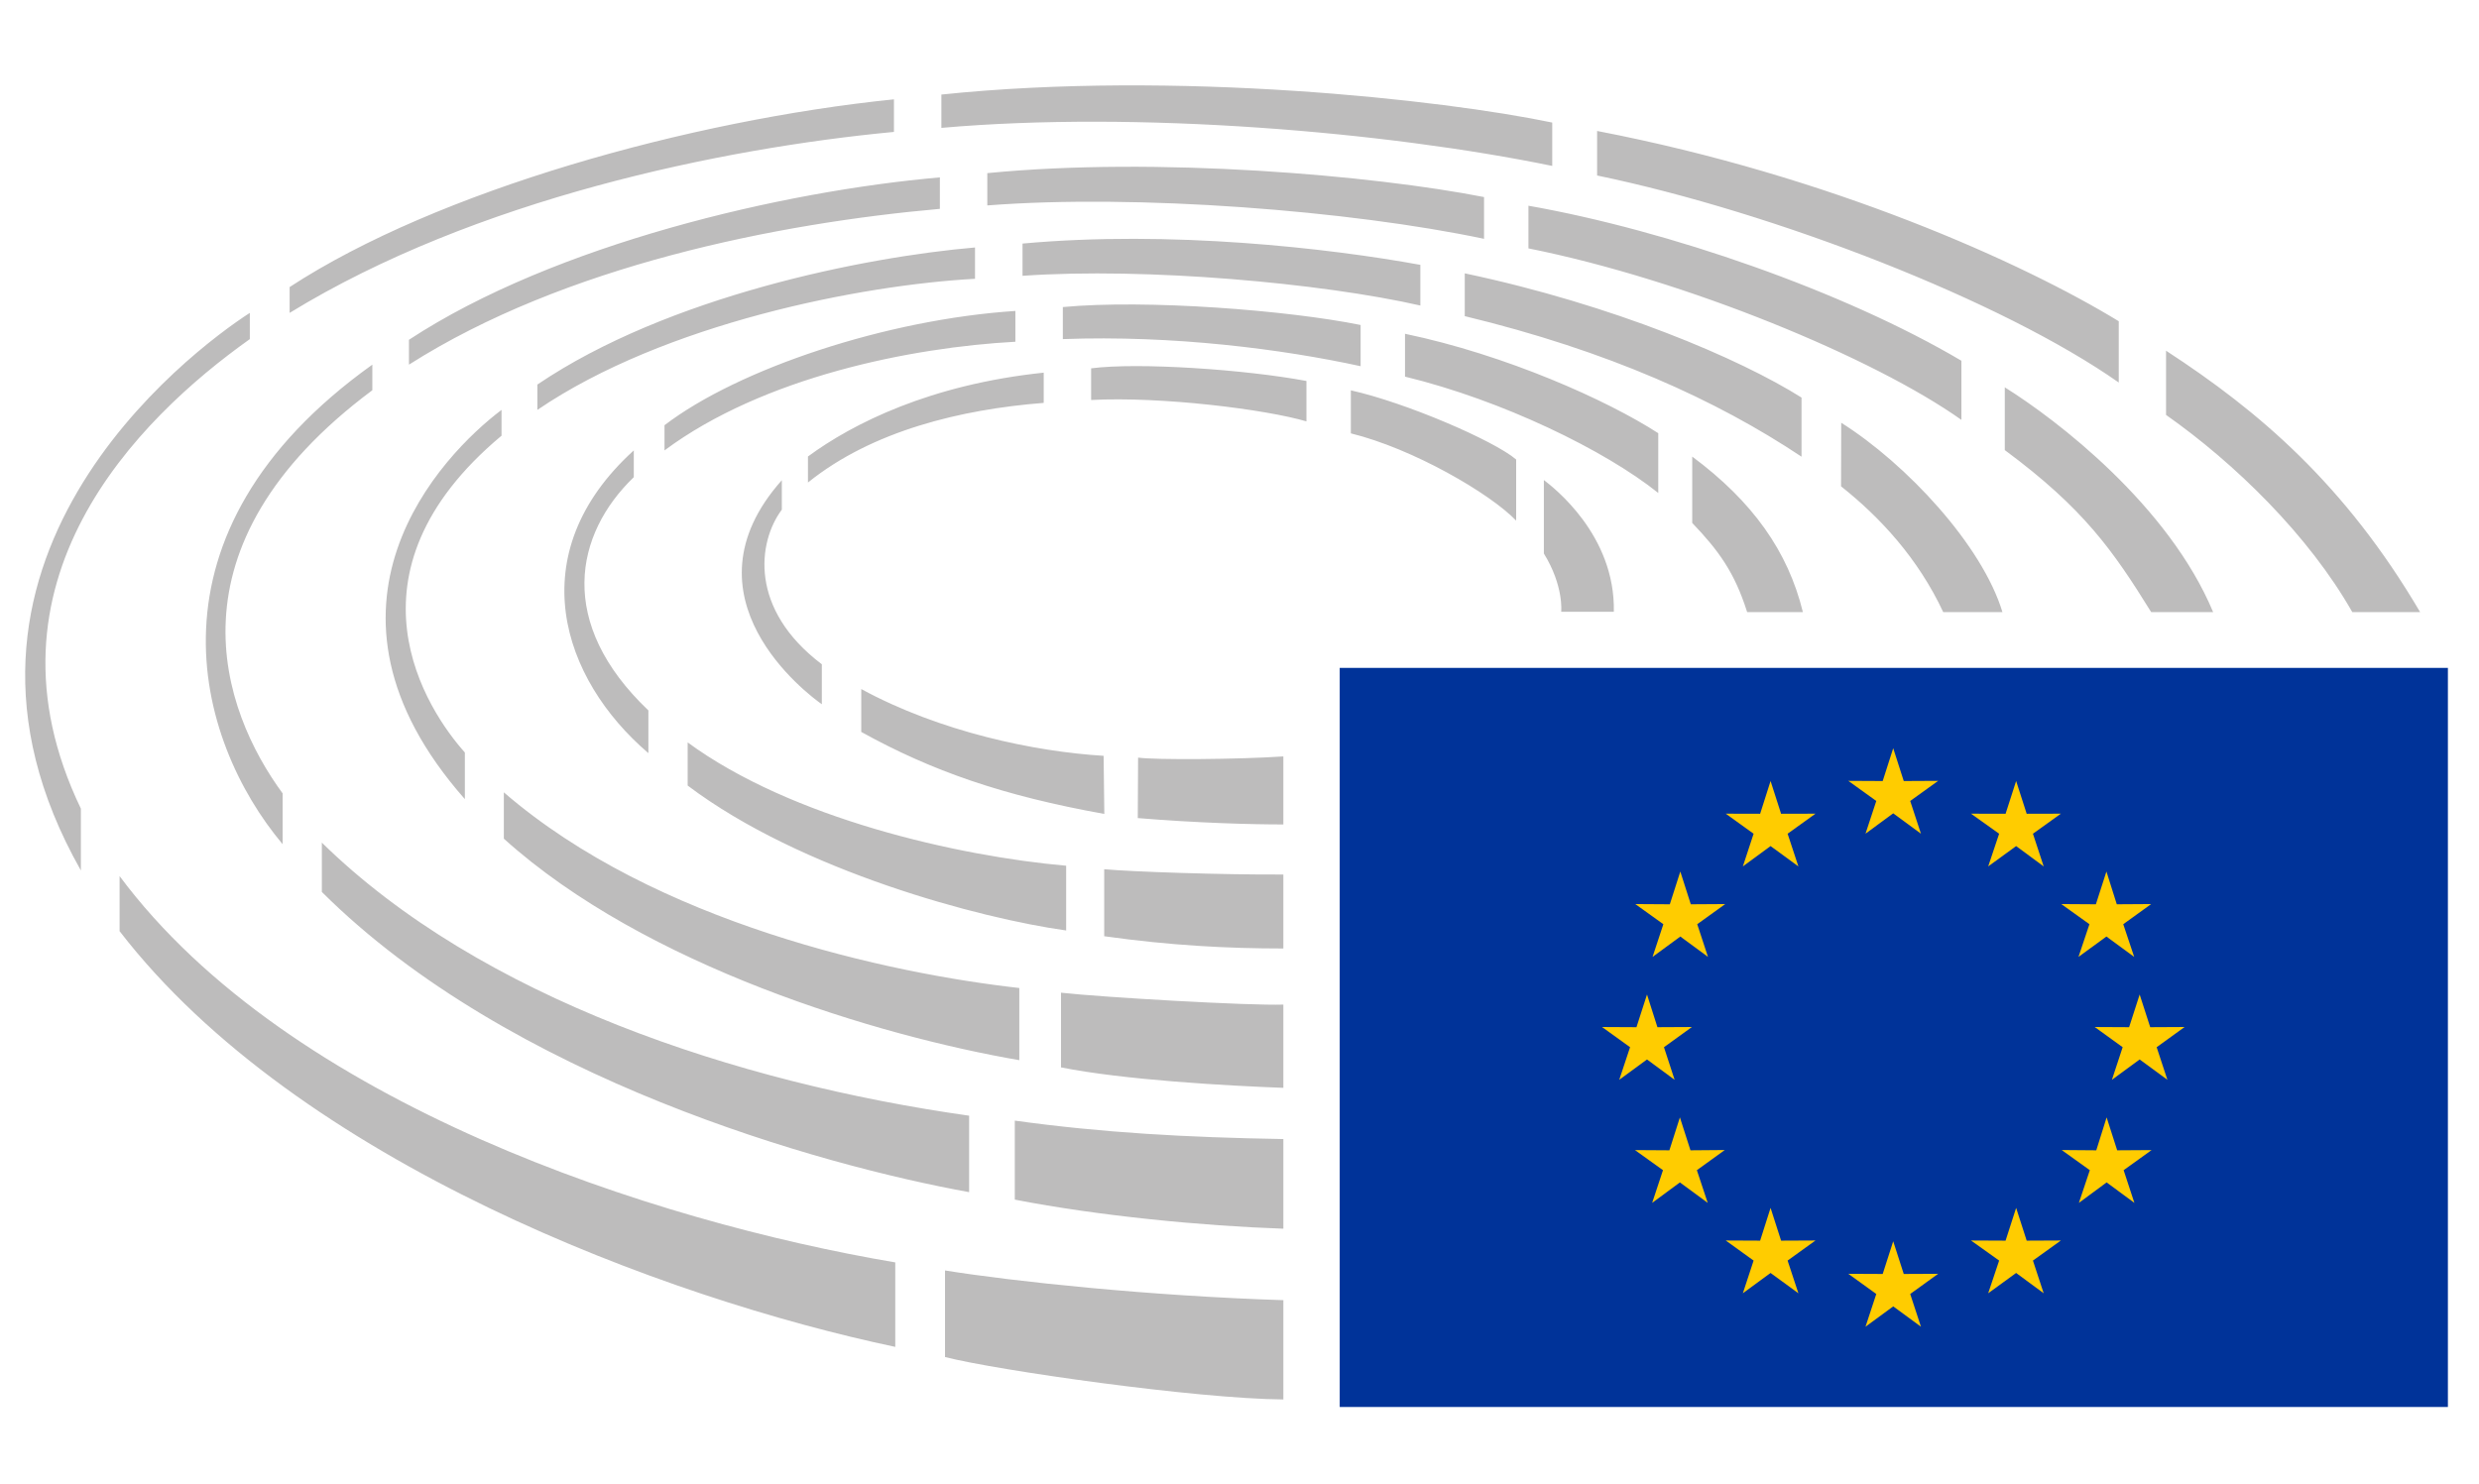 <?xml version="1.0" encoding="UTF-8" standalone="no"?><!DOCTYPE svg PUBLIC "-//W3C//DTD SVG 1.1//EN" "http://www.w3.org/Graphics/SVG/1.1/DTD/svg11.dtd"><svg width="100%" height="100%" viewBox="0 0 167 100" version="1.1" xmlns="http://www.w3.org/2000/svg" xmlns:xlink="http://www.w3.org/1999/xlink" xml:space="preserve" xmlns:serif="http://www.serif.com/" style="fill-rule:evenodd;clip-rule:evenodd;stroke-linejoin:round;stroke-miterlimit:1.414;"><rect id="path2" x="90.251" y="45.006" width="74.654" height="49.804" style="fill:#039;fill-rule:nonzero;"/><path id="path4" d="M127.538,50.419l0.71,2.211l2.318,-0.012l-1.883,1.356l0.724,2.205l-1.869,-1.373l-1.867,1.373l0.727,-2.205l-1.885,-1.356l2.317,0.012l0.708,-2.211Zm0,33.224l0.71,2.203l2.318,-0.011l-1.883,1.36l0.724,2.206l-1.869,-1.371l-1.867,1.371l0.727,-2.206l-1.885,-1.36l2.317,0.011l0.708,-2.203Zm-8.262,-31.015l0.709,2.208l2.317,-0.006l-1.878,1.351l0.727,2.203l-1.875,-1.371l-1.867,1.371l0.724,-2.203l-1.877,-1.351l2.317,0.006l0.703,-2.208Zm-6.08,6.099l0.706,2.208l2.32,-0.015l-1.886,1.358l0.724,2.202l-1.864,-1.372l-1.87,1.372l0.727,-2.202l-1.891,-1.358l2.327,0.015l0.707,-2.208Zm-2.244,8.287l0.702,2.203l2.324,-0.012l-1.883,1.361l0.718,2.198l-1.861,-1.372l-1.871,1.372l0.73,-2.198l-1.889,-1.361l2.32,0.012l0.71,-2.203Zm2.217,8.282l0.711,2.218l2.313,-0.019l-1.881,1.358l0.731,2.203l-1.874,-1.379l-1.869,1.379l0.729,-2.203l-1.887,-1.354l2.319,0.015l0.708,-2.218Zm6.107,6.097l0.709,2.208l2.317,-0.011l-1.878,1.354l0.727,2.204l-1.875,-1.369l-1.867,1.369l0.724,-2.204l-1.877,-1.354l2.317,0.011l0.703,-2.208Zm16.543,-28.765l-0.711,2.208l-2.33,-0.006l1.896,1.351l-0.738,2.203l1.883,-1.371l1.857,1.371l-0.725,-2.203l1.883,-1.351l-2.304,0.006l-0.711,-2.208Zm6.083,6.099l-0.711,2.208l-2.33,-0.015l1.896,1.358l-0.738,2.202l1.883,-1.372l1.87,1.372l-0.737,-2.202l1.882,-1.358l-2.317,0.015l-0.698,-2.208Zm2.239,8.287l-0.711,2.203l-2.318,-0.012l1.883,1.361l-0.724,2.198l1.87,-1.372l1.869,1.372l-0.724,-2.198l1.883,-1.361l-2.317,0.012l-0.711,-2.203Zm-2.226,8.282l-0.697,2.218l-2.331,-0.019l1.896,1.358l-0.737,2.203l1.869,-1.379l1.87,1.379l-0.724,-2.203l1.883,-1.354l-2.318,0.015l-0.711,-2.218Zm-6.096,6.097l-0.711,2.208l-2.33,-0.011l1.896,1.354l-0.738,2.204l1.883,-1.369l1.857,1.369l-0.725,-2.204l1.883,-1.354l-2.304,0.011l-0.711,-2.208Z" style="fill:#fc0;fill-rule:nonzero;"/><path id="path6" d="M102.137,35.081l0,-4.117c-1.5,-1.284 -7.487,-3.853 -11.135,-4.66l0,2.899c4.174,1.024 9.373,4.042 11.135,5.878Zm3.035,6.145l3.546,0c0.108,-5.196 -4.11,-8.413 -4.714,-8.879l0,4.951c1.356,2.195 1.168,3.928 1.168,3.928Zm8.826,-10.459l0,4.47c1.782,1.866 2.852,3.326 3.701,6.01l3.754,0c-1.004,-4.103 -3.389,-7.457 -7.455,-10.48Zm-2.287,2.452l0,-4.028c-3.446,-2.226 -10.256,-5.28 -17.061,-6.699l0,2.887c6.538,1.586 13.486,4.972 17.061,7.84Zm9.651,-2.445l0,-3.984c-4.132,-2.607 -12.643,-6.249 -22.687,-8.371l0,2.884c9.644,2.329 16.962,5.654 22.687,9.471Zm2.673,-2.288c-0.006,-0.003 -0.011,4.284 -0.011,4.284c2.639,2.094 5.185,4.849 6.884,8.477l3.989,0c-1.369,-4.514 -6.465,-9.987 -10.862,-12.761Zm8.097,-0.193l0,-3.985c-7.908,-4.677 -19.758,-8.787 -29.167,-10.445l0,2.874c10.628,2.131 23.288,7.385 29.167,11.556Zm12.785,12.954l4.174,0c-3.002,-7.189 -10.52,-12.954 -14.036,-15.147l0,4.229c5.32,3.941 7.282,6.758 9.862,10.918Zm-2.185,-15.471l0,-4.129c-6.413,-3.919 -19.366,-9.783 -35.141,-12.822l0,3c12.003,2.493 27.306,8.448 35.141,13.951l0,0Zm15.734,15.471l4.569,0c-5.069,-8.615 -10.863,-13.542 -17.117,-17.615l0,4.327c4.635,3.259 9.612,8.116 12.548,13.288Zm-70.456,-12.852l0,-2.723c-4.109,-0.773 -11.33,-1.266 -14.505,-0.852l0,2.133c4.767,-0.248 11.785,0.638 14.505,1.442Zm-17.699,-1.247l0,-2.037c-7.626,0.796 -12.856,3.417 -15.882,5.651l0,1.753c4.322,-3.487 10.307,-4.93 15.882,-5.367Zm-17.642,7.194l0,-1.983c-7.014,7.881 1.762,14.443 2.695,15.097l0,-2.694c-4.905,-3.707 -4.329,-8.226 -2.695,-10.42Zm5.351,12.09l0,2.889c4.762,2.637 9.556,4.303 16.374,5.525l-0.048,-3.916c-4.634,-0.282 -11.003,-1.603 -16.326,-4.498Zm18.649,4.62l-0.021,4.074c3.99,0.332 7.752,0.432 9.807,0.429l0,-4.583c-3.027,0.204 -8.639,0.242 -9.785,0.08l-0.001,0Zm14.991,-26.376l0,-2.777c-4.907,-0.995 -14.424,-1.735 -20.061,-1.208l0,2.159c7.439,-0.274 14.8,0.677 20.061,1.826Zm-19.837,38.024l0,-4.363c-7.303,-0.645 -18.526,-3.192 -25.497,-8.31l0,2.908c7.642,5.766 19.732,8.963 25.497,9.765Zm-28.143,-11.949l0,-2.879c-6.185,-5.883 -4.977,-11.866 -0.984,-15.718l0,-1.804c-7.676,6.973 -4.864,15.408 0.984,20.401Zm30.706,7.821l0,4.516c4.444,0.624 8.297,0.826 12.069,0.826l0,-4.985c-4.066,0.023 -10.263,-0.187 -12.069,-0.357Zm-29.621,-29.918l0,1.697c6.652,-4.949 16.627,-6.944 23.638,-7.323l0,-2.075c-8.683,0.567 -18.657,3.894 -23.638,7.701Zm-10.823,24.738l0,3.122c9.542,8.604 25.241,13.291 34.725,14.926l0,-4.863c-8.739,-0.979 -24.529,-4.367 -34.725,-13.185Zm61.742,-32.804l0,-2.741c-6.165,-1.124 -16.82,-2.347 -26.8,-1.434l0,2.172c8.387,-0.584 20.224,0.506 26.8,2.003Zm-24.209,46.305l0,5.033c4.231,0.846 11.189,1.24 14.98,1.378l0,-5.609c-2.261,0.081 -12.158,-0.488 -14.98,-0.802Zm-5.792,-48.106l0,-2.111c-7.418,0.638 -20.683,3.281 -29.482,9.237l0,1.709c8.564,-5.832 21.819,-8.42 29.482,-8.835Zm-31.897,10.573l0,-1.738c-4.025,3.035 -13.896,13.272 -2.47,26.228l0,-3.143c-2.54,-2.839 -8.67,-12.036 2.47,-21.347Zm66.188,-13.267l0,-2.814c-7.471,-1.465 -22.022,-2.735 -33.463,-1.612l0,2.176c10.115,-0.784 24.503,0.358 33.463,2.25Zm-31.611,59.421l0,5.323c5.632,1.096 12.648,1.775 18.092,1.959l0,-6.041c-6.515,-0.11 -12.131,-0.418 -18.092,-1.241Zm-3.076,4.819l0,-5.151c-15.66,-2.215 -32.914,-7.919 -43.605,-18.401l0,3.323c12.666,12.617 33.678,18.434 43.605,20.229Zm-37.737,-57.436l0,1.675c10.469,-6.662 24.811,-9.526 35.766,-10.498l0,-2.12c-10.533,0.914 -25.958,4.501 -35.766,10.943Zm-8.511,33.988l0,-3.423c-4.099,-5.588 -8.12,-16.612 6.044,-27.166l0,-1.724c-15.907,11.374 -11.942,25.295 -6.044,32.313Zm-10.983,2.15l0,3.711c12.016,15.587 36.828,24.763 52.255,28.014l0,-5.692c-16.209,-2.744 -40.837,-10.685 -52.255,-26.033Zm96.512,-47.855l0,-2.921c-7.385,-1.544 -25.341,-3.533 -41.151,-1.887l0,2.245c13.22,-1.164 29.905,0.255 41.151,2.563Zm-44.346,-2.291l0,-2.195c-13.72,1.4 -30.755,6.145 -40.71,12.649l0,1.741c12.506,-7.668 29.102,-11.097 40.71,-12.195Zm3.44,76.721l0,5.835c3.524,0.897 16.897,2.81 22.794,2.858l0,-6.691c-9.001,-0.284 -18.193,-1.262 -22.794,-2.002Zm-46.832,-62.759l0,-1.767c-4.026,2.597 -23.093,16.912 -11.381,37.571l0,-4.166c-7.326,-15.229 3.841,-26.28 11.381,-31.638Z" style="fill:#bdbcbc;fill-rule:nonzero;"/></svg>